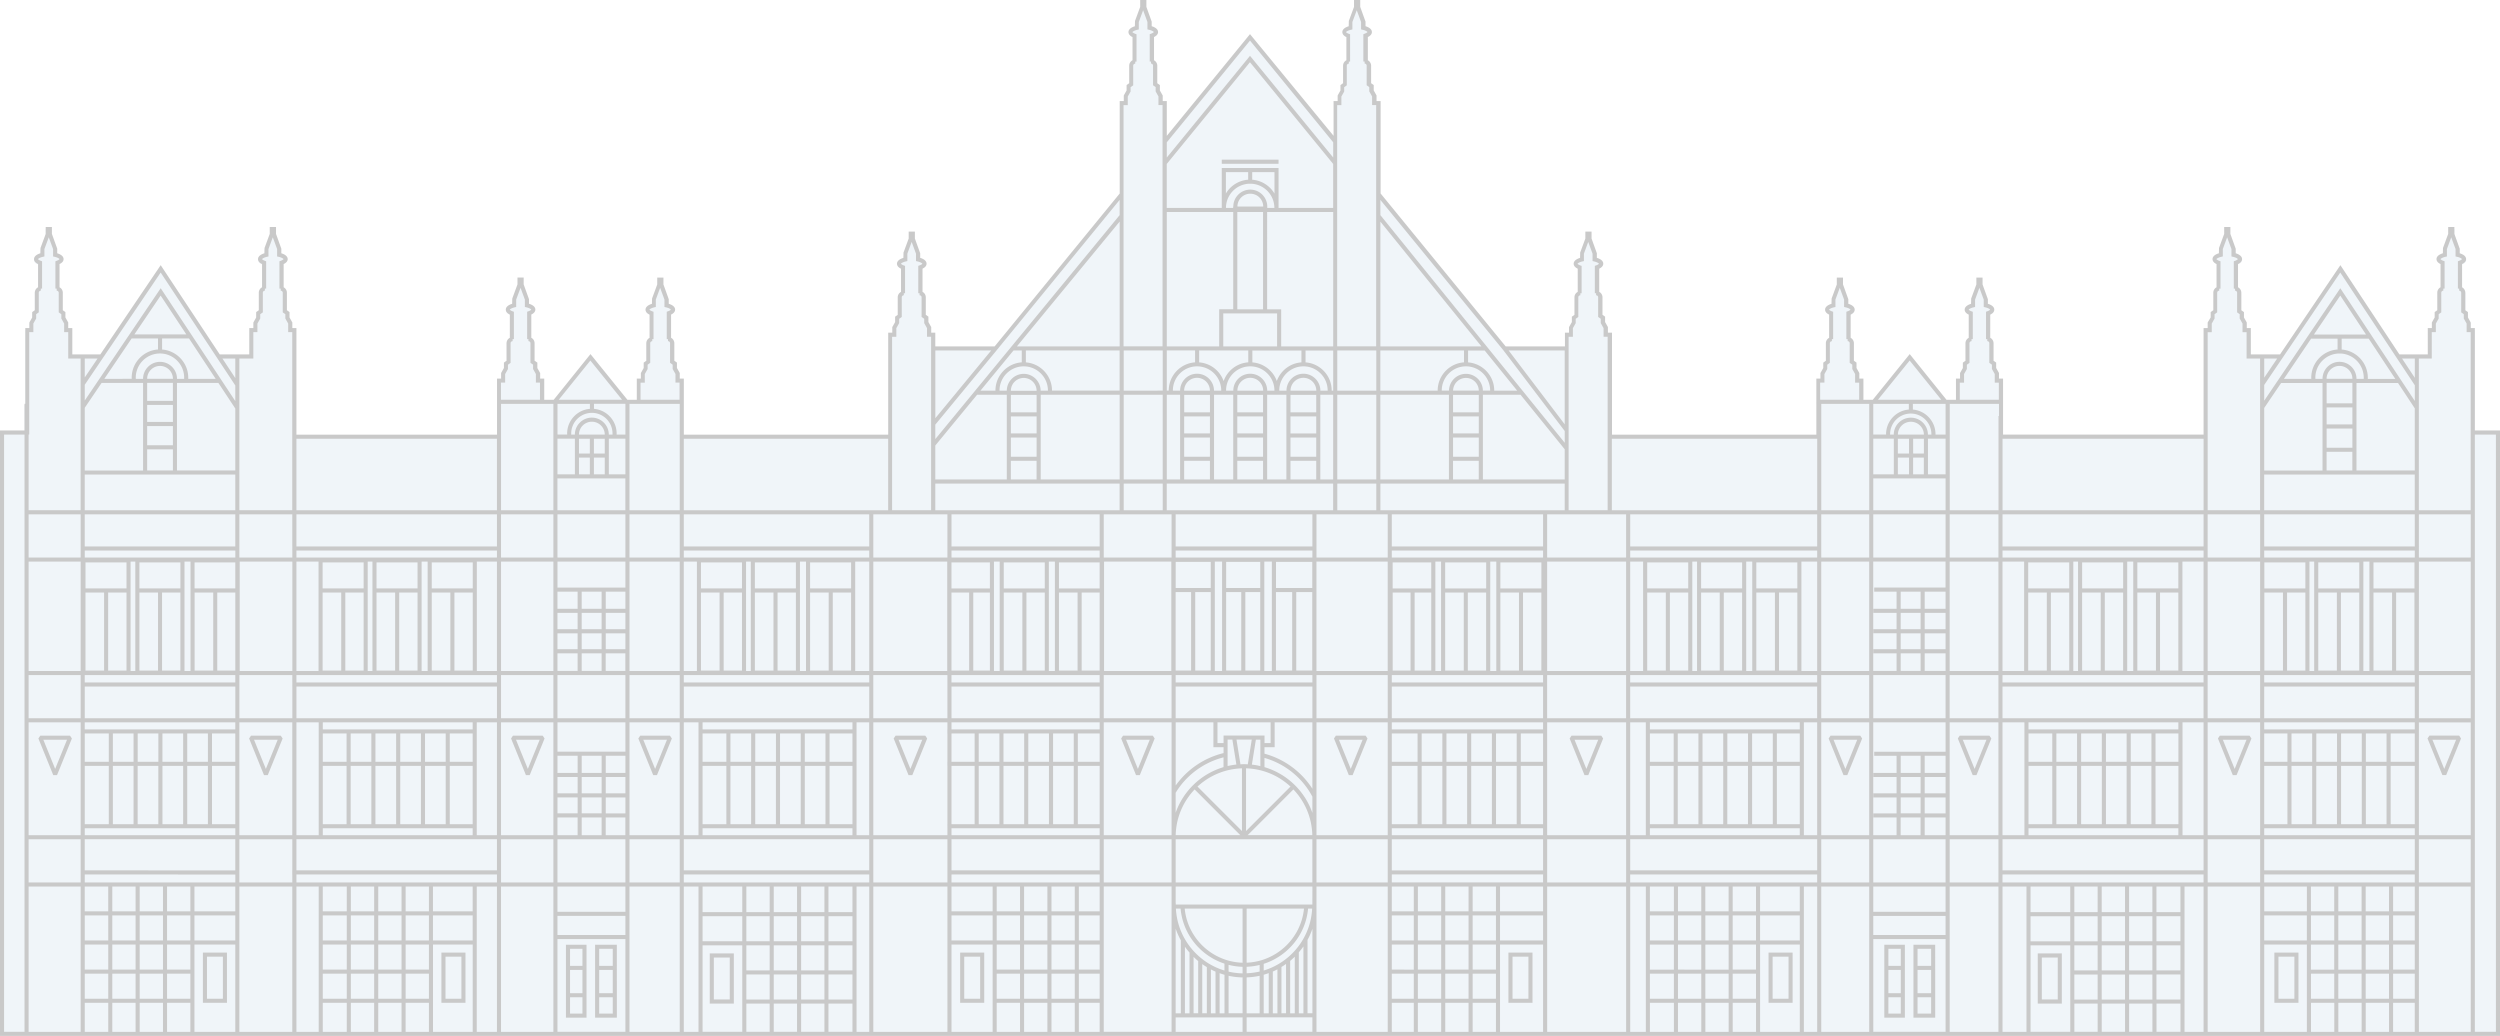 <svg xmlns="http://www.w3.org/2000/svg" width="1156" height="479" fill="none"><path fill-rule="evenodd" clip-rule="evenodd" d="M1144.41 200.013v-47.344h-1.89v-2.929l-1.3-2.319v-2.366l-1.22-.849v-8.345c0-.627-.24-1.23-.69-1.675a2.396 2.396 0 00-.83-.54v-11.337c.47-.207.89-.437 1.2-.715.39-.326.69-.754.69-1.27 0-.302-.14-.58-.31-.81a3.17 3.17 0 00-.71-.651c-.49-.35-1.16-.659-1.93-.889v-2.573l-2.46-6.645v-2.811h-1.95v2.811l-2.46 6.645v2.565c-.76.214-1.43.484-1.93.809-.56.366-1.04.882-1.04 1.541 0 .587.27 1.024.7 1.357.31.254.73.453 1.19.636v11.337c-.31.119-.59.302-.83.54a2.387 2.387 0 00-.69 1.675v8.345l-1.22.849v2.366l-1.3 2.319v2.929h-1.88v12.196h-13.93l-27.05-40.905-27.7 40.905h-14.2v-12.196h-1.88v-2.937l-1.33-2.319v-2.366l-1.2-.849v-8.345a2.396 2.396 0 00-1.51-2.207v-11.345c.47-.207.89-.437 1.2-.715.38-.325.68-.754.68-1.27 0-.302-.14-.58-.3-.81-.19-.23-.42-.453-.71-.651-.5-.35-1.17-.659-1.95-.889v-2.573l-2.57-6.645v-2.803h-1.93v2.811l-2.48 6.645v2.565c-.76.214-1.42.484-1.92.809-.57.366-1.03.882-1.03 1.541 0 .587.27 1.024.69 1.357.32.254.74.453 1.2.636v11.337c-.3.119-.59.302-.82.532a2.387 2.387 0 00-.69 1.675v8.345l-1.21.849v2.366l-1.32 2.319v2.937h-1.89v49.361h-93.677v-26.01h-1.882v-2.93l-1.31-2.342v-2.358l-1.262-.866v-8.336c0-.627-.247-1.231-.691-1.675a2.368 2.368 0 00-.818-.532v-11.338c.476-.199.889-.429 1.207-.707.389-.333.683-.762.683-1.286 0-.31-.135-.587-.318-.818a2.865 2.865 0 00-.714-.643c-.501-.333-1.16-.619-1.938-.81v-2.628l-2.453-6.645v-2.811h-1.937v2.811l-2.47 6.645v2.565c-.762.206-1.421.476-1.921.794-.548.349-1.024.841-1.024 1.469 0 .547.27.984.675 1.318.317.27.738.484 1.207.674v11.33a2.366 2.366 0 00-1.525 2.215v8.416l-1.23.866v2.35L907 173.09v2.93h-1.89v9.797h-4.962l-16.824-20.857-16.864 20.857h-4.962v-9.797h-1.89v-2.93l-1.302-2.342v-2.35l-1.23-.866v-8.344c0-.627-.247-1.231-.691-1.675a2.296 2.296 0 00-.818-.532v-11.338c.476-.199.889-.429 1.207-.707.389-.333.683-.762.683-1.286 0-.302-.135-.58-.31-.818a2.954 2.954 0 00-.707-.643c-.5-.333-1.159-.619-1.929-.81v-2.628l-2.477-6.645v-2.811h-1.929v2.811l-2.462 6.645v2.557c-.802.206-1.476.476-1.969.802-.555.357-.992.849-.992 1.461 0 .548.278.984.675 1.318.317.27.738.484 1.215.675v11.337a2.374 2.374 0 00-1.517 2.207v8.424l-1.207.866v2.35l-1.302 2.342v2.93h-1.89v9.797h-.595v.953h.595v15.26h-95.671v-47.193h-1.89v-2.969l-1.302-2.343v-2.374l-1.207-.849v-8.345a2.37 2.37 0 00-1.524-2.215v-11.337c.476-.199.889-.437 1.207-.707.389-.326.683-.754.683-1.278 0-.302-.135-.58-.31-.81a2.834 2.834 0 00-.715-.643c-.492-.334-1.159-.627-1.929-.81v-2.684l-2.453-6.645v-2.747h-1.882v2.803l-2.549 6.589v2.565c-.762.206-1.421.468-1.921.786-.548.349-1.04.841-1.04 1.477 0 .555.278.992.683 1.318.317.262.738.476 1.207.666v11.338a2.366 2.366 0 00-1.525 2.215v8.345l-1.207.849v2.501l-1.302 2.342v2.97h-1.889v6.32h-28.083l-.087-.111-.024.015-58.038-70.932v-42.42h-1.89v-2.93l-1.302-2.319v-2.366l-1.206-.85v-8.368a2.37 2.37 0 00-.691-1.675 2.38 2.38 0 00-.818-.532V17.34c.476-.199.889-.43 1.207-.7.381-.325.683-.753.683-1.27 0-.301-.135-.587-.31-.817a3.224 3.224 0 00-.715-.667c-.508-.357-1.183-.675-1.969-.873v-2.557l-2.453-6.645V1h-1.937v2.81l-2.477 6.646v2.565c-.762.206-1.421.476-1.922.81-.563.373-1.024.889-1.024 1.548 0 .587.27 1.024.691 1.35.318.253.738.444 1.199.619v11.33a2.37 2.37 0 00-1.525 2.215v8.36l-1.206.85v2.365l-1.303 2.319v2.93h-1.889v11.806h-.016v5.097L578 17.054l-38.975 47.59V47.716h-1.89v-2.93l-1.302-2.318v-2.366l-1.207-.85v-8.368a2.366 2.366 0 00-1.524-2.215V17.34c.476-.198.889-.428 1.207-.698.381-.326.682-.754.682-1.27 0-.302-.135-.58-.309-.81a3.351 3.351 0 00-.707-.66c-.492-.349-1.159-.666-1.937-.888v-2.565l-2.469-6.637V1h-1.938v2.81l-2.453 6.646v2.565c-.762.206-1.429.476-1.929.81-.564.373-1.032.889-1.032 1.548 0 .587.27 1.024.69 1.35.318.253.739.444 1.199.619v11.337a2.51 2.51 0 00-.817.532 2.366 2.366 0 00-.691 1.675v8.36l-1.207.85v2.366l-1.302 2.319v2.93h-1.89v33.226h-.055v9.266l-58.046 70.924h-28.194v-6.288h-1.889v-2.97l-1.318-2.342v-2.366l-1.207-.849v-8.345a2.366 2.366 0 00-1.525-2.215V124.42c.485-.198.898-.436 1.215-.706.389-.334.675-.762.675-1.278 0-.31-.135-.588-.31-.818a2.94 2.94 0 00-.714-.643c-.5-.334-1.159-.62-1.938-.81v-2.684l-2.453-6.645v-2.747h-1.953v2.81l-2.437 6.59v2.565c-.763.206-1.422.468-1.914.786-.548.349-1.032.841-1.032 1.476 0 .556.278.993.683 1.318.317.262.738.477 1.207.667v11.338a2.366 2.366 0 00-1.525 2.215v8.345l-1.207.849v2.501l-1.302 2.342v2.97h-1.889v42.683h-.016v4.509H315.51v-26.01h-1.889v-2.929l-1.303-2.342v-2.35l-1.206-.866v-8.344a2.367 2.367 0 00-1.509-2.208v-11.337c.477-.199.889-.429 1.207-.707.389-.333.683-.762.683-1.286 0-.302-.135-.58-.31-.818a2.865 2.865 0 00-.714-.643c-.501-.333-1.168-.627-1.946-.81v-2.628l-2.453-6.645v-2.811h-1.937v2.811l-2.477 6.645v2.565c-.763.206-1.422.476-1.914.794-.548.349-1.032.841-1.032 1.468 0 .548.278.985.675 1.318.318.27.738.485 1.215.675v11.338c-.302.119-.58.302-.818.532a2.366 2.366 0 00-.691 1.675v8.416l-1.23.866v2.35l-1.303 2.342v2.929h-1.889v9.798h-4.962l-16.864-20.857-16.824 20.857h-4.962v-9.798h-1.89v-2.929l-1.302-2.342v-2.35l-1.23-.866v-8.344a2.371 2.371 0 00-1.525-2.216v-11.337c.476-.199.889-.429 1.207-.707.389-.333.675-.762.675-1.286 0-.302-.135-.58-.31-.818a2.865 2.865 0 00-.714-.643c-.493-.333-1.16-.619-1.93-.81v-2.628l-2.477-6.645v-2.811h-1.937v2.803l-2.644 6.645v2.573c-.762.206-1.429.476-1.929.794-.548.349-1.04.841-1.04 1.469 0 .547.277.984.674 1.317.318.27.739.485 1.215.675v11.338a2.526 2.526 0 00-.818.532 2.37 2.37 0 00-.69 1.675v8.424l-1.207.866v2.35l-1.302 2.342v2.929h-1.89v11.195h-.04v14.815h-93.71v-49.36h-1.89v-2.937l-1.318-2.319v-2.366l-1.207-.849v-8.345a2.37 2.37 0 00-.69-1.675 2.382 2.382 0 00-.818-.532v-11.346c.476-.206.889-.436 1.207-.714.381-.326.683-.754.683-1.27 0-.302-.135-.58-.31-.81a3.108 3.108 0 00-.707-.651c-.5-.35-1.167-.659-1.953-.89v-2.572l-2.453-6.645v-2.811h-1.953v2.811l-2.477 6.645v2.564c-.763.215-1.422.485-1.922.81-.564.366-1.024.882-1.024 1.541 0 .587.27 1.024.691 1.357.317.254.738.453 1.199.635v11.338c-.302.119-.58.302-.818.532a2.366 2.366 0 00-.691 1.675v8.345l-1.207.849v2.366l-1.326 2.319v2.937h-1.889v12.195h-14.395l-27.066-40.904L46.2 164.88H32.528v-12.195h-1.89v-2.929l-1.301-2.319v-2.366l-1.207-.849v-8.345a2.368 2.368 0 00-1.524-2.215v-11.338c.484-.206.897-.444 1.214-.714.381-.334.667-.754.667-1.27 0-.302-.135-.58-.31-.81a3.103 3.103 0 00-.706-.651c-.5-.35-1.167-.659-1.945-.89v-2.572l-2.454-6.645v-2.811H21.12v2.811l-2.453 6.645v2.564c-.762.215-1.421.485-1.922.81-.563.366-1.024.882-1.024 1.541 0 .587.27 1.024.683 1.357.318.254.739.453 1.199.635v11.33a2.368 2.368 0 00-1.548 2.223v8.345l-1.207.849v2.366l-1.302 2.319v2.929h-1.89v34.545h-.301v12.791H0v278.941h1156V200.013h-11.59z" fill="#025EA1" fill-opacity=".06"/><g clip-path="url(#clip0_0_141)" fill="#C9C9C9"><path d="M1144.36 199.058v-47.353h-1.89v-2.586l-1.3-2.323v-2.492l-1.21-.849v-8.1c0-1.095-.62-2.039-1.51-2.511v-10.743c1.53-.718 1.87-1.624 1.87-2.285 0-1.171-1.04-2.115-2.96-2.7v-2.133l-2.46-6.816v-3.191h-2.86v3.191l-2.4 6.495-.06 2.454c-1.9.585-2.94 1.529-2.94 2.7 0 .661.34 1.567 1.87 2.285v10.743a2.805 2.805 0 00-1.51 2.511v8.1l-1.21.849v2.492l-1.3 2.323v2.586h-1.89v12.178h-13.11l-27.29-41.273-27.92 41.273h-13.5v-12.178h-1.88v-2.586l-1.3-2.323v-2.492l-1.21-.849v-8.1c0-1.095-.62-2.039-1.53-2.511v-10.743c1.53-.718 1.87-1.624 1.87-2.285 0-1.171-1.04-2.115-2.95-2.7v-2.133l-2.45-6.816v-3.191h-2.87v3.191l-2.39 6.495-.06 2.454c-1.91.585-2.94 1.529-2.94 2.7 0 .661.34 1.567 1.86 2.285v10.743c-.9.472-1.5 1.416-1.5 2.511v8.1l-1.21.849v2.492l-1.4 2.323v2.586h-1.89v49.26h-92.719v-25.904h-1.887v-2.587l-1.301-2.322v-2.493l-1.208-.849v-8.1a2.83 2.83 0 00-1.529-2.511v-10.743c1.529-.718 1.868-1.624 1.868-2.285 0-1.17-1.037-2.114-2.962-2.7v-2.114l-2.453-6.816v-3.191h-2.868v3.191l-2.396 6.495-.057 2.454c-1.906.586-2.944 1.53-2.944 2.7 0 .661.34 1.567 1.868 2.285v10.743a2.814 2.814 0 00-1.509 2.511v8.1l-1.208.849v2.493l-1.302 2.322v2.587h-1.887v9.799h-4.358l-17.02-21.147-17.096 21.147h-4.321v-9.799h-1.887v-2.587l-1.302-2.322v-2.512l-1.207-.849v-8.1a2.849 2.849 0 00-1.51-2.511v-10.743c1.528-.718 1.868-1.624 1.868-2.285 0-1.17-1.038-2.114-2.943-2.7v-2.114l-2.453-6.816v-3.191h-2.869v3.191l-2.396 6.495-.057 2.454c-1.905.586-2.962 1.53-2.962 2.7 0 .661.34 1.567 1.868 2.285v10.743a2.813 2.813 0 00-1.51 2.511v8.1l-1.207.849v2.493l-1.302 2.322v2.587h-1.887v25.923h-94.497v-47.164h-1.887v-2.606l-1.302-2.322v-2.492l-1.207-.85v-8.1a2.849 2.849 0 00-1.51-2.511v-10.743c1.529-.717 1.868-1.623 1.868-2.284 0-1.171-1.038-2.115-2.962-2.7v-2.115l-2.453-6.816v-3.191h-2.868v3.191l-2.397 6.495-.056 2.455c-1.906.585-2.944 1.529-2.944 2.7 0 .66.34 1.567 1.868 2.284v10.743a2.812 2.812 0 00-1.509 2.511v8.1l-1.208.85v2.492l-1.302 2.322v2.587h-1.887v6.344h-27.398L638.4 89.475V46.73h-1.887v-2.587l-1.302-2.322v-2.493l-1.207-.85v-8.1a2.848 2.848 0 00-1.51-2.51V17.106c1.529-.718 1.868-1.624 1.868-2.285 0-1.17-1.038-2.114-2.943-2.7v-2.114l-2.453-6.816V0h-2.869v3.19l-2.396 6.496-.057 2.454c-1.905.585-2.943 1.53-2.943 2.7 0 .66.34 1.567 1.868 2.285v10.743a2.829 2.829 0 00-1.528 2.51v8.1l-1.208.85v2.492l-1.302 2.323v2.586h-1.887v16.068L578 15.784l-38.474 47.032V46.748h-1.887v-2.586l-1.302-2.323v-2.492l-1.208-.85v-8.1a2.847 2.847 0 00-1.509-2.51V17.106c1.528-.718 1.868-1.624 1.868-2.285 0-1.17-1.038-2.114-2.944-2.7v-2.114l-2.453-6.816V0h-2.868v3.19l-2.396 6.496-.057 2.454c-1.906.585-2.962 1.53-2.962 2.7 0 .66.339 1.567 1.868 2.285v10.743a2.83 2.83 0 00-1.529 2.51v8.1l-1.207.85v2.492l-1.302 2.323v2.586h-1.887v42.746l-57.834 70.708h-27.436v-6.344h-1.887v-2.606l-1.302-2.322v-2.492l-1.207-.85v-8.1a2.849 2.849 0 00-1.51-2.511v-10.743c1.528-.717 1.868-1.623 1.868-2.284 0-1.171-1.038-2.115-2.944-2.7v-2.115l-2.453-6.816v-3.191h-2.868v3.191l-2.396 6.495-.057 2.455c-1.905.585-2.962 1.529-2.962 2.7 0 .66.34 1.567 1.868 2.284v10.743a2.829 2.829 0 00-1.528 2.511v8.1l-1.208.85v2.492l-1.302 2.322v2.587h-1.887v47.145h-94.497v-25.923h-1.887v-2.587l-1.302-2.322v-2.493l-1.207-.849v-8.1a2.849 2.849 0 00-1.51-2.511v-10.743c1.529-.718 1.868-1.624 1.868-2.285 0-1.17-1.037-2.114-2.943-2.7v-2.114l-2.453-6.816v-3.191h-2.868v3.191l-2.397 6.495-.056 2.454c-1.906.586-2.963 1.53-2.963 2.7 0 .661.34 1.567 1.868 2.285v10.743a2.812 2.812 0 00-1.509 2.511v8.1l-1.208.849v2.493l-1.302 2.322v2.587h-1.887v9.799h-4.321l-17.095-21.147-17.02 21.147h-4.359v-9.799h-1.887v-2.587l-1.302-2.322v-2.512l-1.283-.868v-8.1a2.849 2.849 0 00-1.51-2.511v-10.743c1.529-.717 1.868-1.624 1.868-2.285 0-1.17-1.037-2.114-2.943-2.699v-2.115l-2.453-6.816v-3.191h-2.868v3.191l-2.397 6.495-.056 2.454c-1.906.586-2.944 1.53-2.944 2.7 0 .661.34 1.567 1.868 2.285v10.743a2.83 2.83 0 00-1.528 2.511v8.1l-1.208.849v2.493l-1.302 2.322v2.587h-1.887v25.923h-92.76v-49.279h-1.887v-2.586l-1.302-2.323v-2.492l-1.208-.849v-8.1a2.85 2.85 0 00-1.509-2.511v-10.743c1.528-.718 1.868-1.624 1.868-2.285 0-1.171-1.038-2.115-2.944-2.7v-2.133l-2.453-6.816v-3.191h-2.906v3.191l-2.396 6.495-.057 2.454c-1.906.585-2.962 1.529-2.962 2.7 0 .661.339 1.548 1.868 2.285v10.743a2.813 2.813 0 00-1.51 2.511v8.1l-1.207.849v2.492l-1.302 2.323v2.586h-1.887v12.178H101.61L74.307 122.61 46.38 163.883H33.436v-12.178H31.55v-2.586l-1.302-2.323v-2.492l-1.207-.849v-8.1a2.849 2.849 0 00-1.51-2.511v-10.743c1.528-.718 1.868-1.624 1.868-2.285 0-1.171-1.038-2.115-2.943-2.7v-2.133l-2.453-6.816v-3.191h-2.868v3.191l-2.397 6.495-.056 2.454c-1.906.585-2.944 1.529-2.944 2.7 0 .661.34 1.548 1.868 2.285v10.743a2.813 2.813 0 00-1.51 2.511v8.1l-1.207.849v2.492l-1.302 2.323v2.586H11.7v35.024h-.359v12.329H0V479h1156V199.058h-11.64zm-19.91-33.287v-12.178h1.89v-3.983l1.3-2.323v-2.001l1.21-.85v-9.081c0-.51.41-.944.94-.944v-.944h.59v-12.65l-.63-.227c-.96-.359-1.22-.717-1.26-.755.04-.113.53-.661 2.23-1.076l.73-.17v-3.418l2-5.437 2 5.437v3.418l.74.17c1.7.396 2.19.963 2.22 1.038-.01.076-.3.434-1.26.793l-.62.227v12.65h.58v.944c.51 0 .95.415.95.944v9.081l1.2.85v2.001l1.31 2.323v3.983h1.88v82.339h-23.98v-70.161h5.98zM584.34 448.772v-3.096c11.076-3.55 19.435-13.462 20.511-25.527h1.887c-.68 13.538-9.907 24.847-22.398 28.623zm-9.774-1.718v3.04c-2.227-.057-4.397-.321-6.472-.812v-3.134c2.075.528 4.245.831 6.472.906zm1.887-.019a28.593 28.593 0 006-.849v3.058a31.414 31.414 0 01-6 .793v-3.002zm0-1.888V420.13h26.511c-1.321 13.764-12.737 24.488-26.511 25.017zm-1.887.019c-13.926-.415-25.417-11.177-26.757-25.017h26.757v25.017zm-28.662-25.036c1.075 12.008 9.302 21.864 20.284 25.451v3.191c-12.51-3.757-21.756-15.085-22.454-28.642h2.17zm-2.284 9.252a32.873 32.873 0 002.397 5.4v33.777h-2.397v-39.177zm4.284 8.383c.66.944 1.377 1.831 2.132 2.7v28.094h-2.132v-30.794zm4 4.701c.679.661 1.377 1.322 2.132 1.926v24.148h-2.132v-26.074zm4.019 3.342c.679.491 1.396.944 2.113 1.378v21.354h-2.113v-22.732zm4 2.454c.698.359 1.397.718 2.133 1.02v19.277h-2.133v-20.297zm4.019 1.737c.736.265 1.491.51 2.265.737v17.823h-2.265v-18.56zm4.152 1.209c2.094.453 4.264.717 6.472.755v16.577h-6.472v-17.332zm8.359.736a34.743 34.743 0 006-.736v17.351h-6v-16.615zm7.887-1.227a33.592 33.592 0 002.321-.755v18.597h-2.321v-17.842zm4.208-1.473a44.775 44.775 0 002.132-1.019v20.334h-2.132v-19.315zm4-2.114a31.632 31.632 0 002.113-1.398v22.808h-2.113v-21.41zm4.019-2.814c.736-.604 1.434-1.265 2.132-1.925v26.168h-2.132v-24.243zm4.001-3.965a33.147 33.147 0 002.132-2.718v30.926h-2.132v-28.208zm4.019-5.739c.905-1.624 1.641-3.361 2.264-5.136v39.064h-2.264v-33.928zm2.245-17.049v.679h-63.174v-.679h-.038v-7.628h63.231l-.019 7.628zm-63.212-9.516v-19.976h63.212v19.976H543.62zM108.8 217.542H81.835v-40.461h19.153L108.8 188.9v28.642zm-46.003-42.349l-.02-.548c0-6.174 5.02-11.196 11.19-11.196s11.19 5.022 11.19 11.196v.548h-3.303v-.038c-.019-4.324-3.528-7.835-7.85-7.835-4.32 0-7.83 3.511-7.849 7.835v.038h-3.358zm17.152 30.7H68.042V197H79.95v8.893zm0-28.85v8.308H68.042v-8.308H79.95zm-11.907-1.888c.02-3.285 2.68-5.947 5.963-5.947s5.944 2.662 5.963 5.947H68.041zm11.907 19.957H68.042v-7.873H79.95v7.873zm-11.907 12.669H79.95v9.761H68.042v-9.761zm19.001-32.588v-.548c0-6.872-5.34-12.518-12.095-13.027v-5.117h12.454l12.34 18.692H87.043zm-24.888-20.58l12.133-17.937 11.85 17.937H62.155zm-1.283 1.888h12.19v5.098c-6.793.472-12.171 6.136-12.171 13.065l.019.51H48.248l12.624-18.673zm-13.907 20.58h19.19v40.48H39.191V188.56l7.774-11.479zm-7.774 42.349H108.8v16.502H39.172V219.43h.02zm69.609 18.39v14.859H39.172V237.82H108.8zm148.972-34.986h8.057v16.483h-8.057v-16.483zm6.358-2.379c0-5.268 4.284-9.554 9.548-9.554 5.265 0 9.548 4.286 9.548 9.554v.491h-1.717c-.019-4.324-3.529-7.836-7.85-7.836s-7.83 3.512-7.849 7.836h-1.698l.018-.491zm15.511 9.251h-5.019v-6.834h5.019v6.834zm-11.925-6.834h5.019v6.834h-5.019v-6.834zm0-1.926c.018-3.285 2.679-5.947 5.962-5.947s5.944 2.662 5.963 5.947h-11.925zm0 10.649h5.019v7.722h-5.019v-7.722zm6.906 0h5.019v7.722h-5.019v-7.722zm6.906-8.723v-.038h7.661v16.483h-7.661v-16.445zm7.661-1.926h-4.057v-.491c0-5.985-4.604-10.894-10.473-11.404v-2.322h14.53v14.217zm-16.416-11.895c-5.888.472-10.529 5.4-10.529 11.423l.018.453h-4.472v-14.198h14.983v2.322zm-15.001 32.154h31.398v14.727h-31.417v-14.727h.019zm31.417 16.615v19.975h-31.417V237.82h31.417zm148.896 0v19.975h-34.266V237.82h34.266zm79.628-77.656h-47.494l47.513-57.718v57.718h-.019zm120.574-57.68l46.72 57.68h-46.72v-57.68zm85.232 93.704l-25.926-34.136h25.926v34.136zm28.398 41.632v19.975h-36.512V237.82h36.512zm114.932-51.072h15.793v2.624c-5.887.472-10.528 5.4-10.528 11.423v.132h-5.907v-14.198h.642v.019zm-.642 16.086h9.492v16.483h-9.492v-16.483zm7.775-2.058c0-5.268 4.283-9.554 9.547-9.554 5.265 0 9.548 4.286 9.548 9.554v.17h-1.604c-.019-4.324-3.547-7.817-7.906-7.817-4.34 0-7.887 3.512-7.887 7.817h-1.698v-.17zm15.623 8.93h-4.962v-6.834h4.962v6.834zm-12.038-6.834h5.17v6.834h-5.17v-6.834zm.019-1.926c.018-3.266 2.698-5.929 6-5.929s6 2.663 6.019 5.929h-12.019zm-.019 10.649h5.17v7.722h-5.17v-7.722zm7.057 0h4.962v7.722h-4.962v-7.722zm6.868-8.723v-.038h8.152v16.483h-8.152v-16.445zm8.152-1.926h-4.661v-.17c0-5.985-4.604-10.894-10.472-11.404v-2.643h15.133v14.217zm-33.437 20.259h33.437v14.727h-33.437v-14.727zm33.437 16.615v19.975h-33.437V237.82h33.437zm169.026-81.243h12.23v5.022c-6.79.472-12.17 6.136-12.17 13.065l.02.51h-12.66l12.58-18.597zm47.93 60.965h-26.96v-40.461h19.21l7.75 11.744v28.717zm-45.96-42.349l-.02-.548c0-6.174 5.02-11.196 11.19-11.196s11.19 5.022 11.19 11.196v.548h-3.36v-.038c0-4.324-3.51-7.854-7.85-7.854-4.32 0-7.85 3.53-7.85 7.854v.038h-3.3zm17.11 31.832h-11.91v-8.892h11.91v8.892zm-11.93-31.87c0-3.285 2.68-5.966 5.97-5.966 3.28 0 5.96 2.681 5.96 5.966h-11.93zm11.93 1.888v9.44h-11.91v-9.44h11.91zm0 19.202h-11.91v-7.874h11.91v7.874zm-11.93 12.668h11.91v8.629h-11.91v-8.629zm19.06-33.72v-.548c0-6.872-5.34-12.518-12.09-13.027v-5.023h12.51l12.3 18.617h-12.72v-.019zm-24.92-20.505l12.19-18.012 11.9 18.012h-24.09zm-15.16 22.393h19.14v40.48h-26.97v-28.925l7.83-11.555zm-7.83 42.349h69.61v16.502h-69.62V219.43h.01zm69.63 18.39v14.859h-69.63V237.82h69.63zm25.87 170.227h-23.98v-19.976h23.98v19.976zm-25.87 53.772h-10.02v-11.593h10.02v11.593zm-24.59-25.055v11.593h-10.77v-11.593h10.77zm-10.77-1.888v-11.593h10.77v11.593h-10.77zm12.66 1.888h10.78v11.593h-10.78v-11.593zm0-1.888v-11.593h10.78v11.593h-10.78zm0-13.481v-11.46h10.78v11.46h-10.78zm-1.89 0h-10.77v-11.46h10.77v11.46zm-12.66 0h-10.77v-11.46h10.77v11.46zm-12.64 0h-19.72v-11.46h19.72v11.46zm-19.74 1.888h19.72v11.593h-19.72v-11.593zm21.63 0h10.77v11.593h-10.77v-11.593zm10.75 13.481v11.593h-10.77v-11.593h10.77zm-10.75 13.462h10.77v11.593h-10.77v-11.593zm12.64 0h10.77v11.593h-10.77v-11.593zm12.66 0h10.78v11.593h-10.78v-11.593zm22.7-1.888h-10.02v-11.593h10.02v11.593zm0-13.462h-10.02v-11.593h10.02v11.593zm0-13.481h-10.02v-11.46h10.02v11.46zm-69.63-13.348v-3.701h69.63v3.701h-69.63zm-38.73 54.13h-11.099v-11.592h11.099v11.592zm-50.951-52.242v11.838h-18.36v-11.838h18.36zm25.322 27.188v11.593h-10.774v-11.593h10.774zm-10.774-1.888v-11.593h10.774v11.593h-10.774zm12.661 1.888h10.775v11.593h-10.775v-11.593zm0-1.888v-11.593h10.775v11.593h-10.775zm0-13.462v-11.838h10.775v11.838h-10.775zm-1.887 0h-10.774v-11.838h10.774v11.838zm-12.661 0h-10.774v-11.838h10.774v11.838zm-31.021 1.888h18.36v11.593h-18.36v-11.593zm20.247 0h10.774v11.593h-10.774v-11.593zm10.774 13.462v11.593h-10.774v-11.593h10.774zm-10.774 13.481h10.774v11.592h-10.774v-11.592zm12.661 0h10.774v11.592h-10.774v-11.592zm12.661 0h10.775v11.592h-10.775v-11.592zm23.742-1.888h-11.099v-11.593h11.099v11.593zm0-13.481h-11.099v-11.593h11.099v11.593zm0-13.462h-11.099v-11.838h11.099v11.838zm-82.274-13.726v-3.701h92.964v3.701h-92.964zm-26.322 24.299h-33.437v-8.836h33.437v8.836zm0-10.724h-33.437v-11.706h33.437v11.706zm-33.437-13.575v-19.976h33.437v19.976h-33.437zm-33.983 26.829h-18.36v-11.593h18.36v11.593zm-20.246 26.943h-10.775v-11.593h10.775v11.593zm-37.965-51.884v11.46h-11.095v-11.46h11.095zm37.965 0v11.46h-10.775v-11.46h10.775zm-12.662 11.46h-10.774v-11.46h10.774v11.46zm-36.398 1.888h11.095v11.593h-11.095v-11.593zm12.982 0h10.774v11.593H775.9v-11.593zm-12.982 13.481h11.095v11.593h-11.095v-11.593zm12.982 0h10.774v11.593H775.9v-11.593zm12.661 0h10.774v11.593h-10.774v-11.593zm0-1.888v-11.593h10.774v11.593h-10.774zm-1.887-13.481H775.9v-11.46h10.774v11.46zm-23.756 28.831h11.095v11.593h-11.095v-11.593zm12.982 0h10.774v11.593H775.9v-11.593zm12.661 0h10.774v11.593h-10.774v-11.593zm23.417-1.888h-10.775v-11.593h10.775v11.593zm-10.775-13.462v-11.593h10.775v11.593h-10.775zm31.021-13.481h-18.36v-11.46h18.36v11.46zm-78.42-13.348v-3.701h86.458v3.701h-86.458zM643.57 388.071h69.948v14.387H643.57v-14.387zm-135.084 14.368h-68.514v-14.387h68.514v14.387zm-114.309 59.738h-11.095v-11.592h11.095v11.592zm-50.947-52.242v11.838h-18.36v-11.838h18.36zm25.322 27.188v11.593h-10.774v-11.593h10.774zm-10.774-1.888v-11.593h10.774v11.593h-10.774zm12.661 1.888h10.775v11.593h-10.775v-11.593zm0-1.888v-11.593h10.775v11.593h-10.775zm0-13.462v-11.838h10.775v11.838h-10.775zm-1.887 0h-10.774v-11.838h10.774v11.838zm-12.661 0h-10.774v-11.838h10.774v11.838zm-31.021 1.888h18.36v11.593h-18.36v-11.593zm20.247 0h10.774v11.593h-10.774v-11.593zm10.774 13.462v11.593h-10.774v-11.593h10.774zm-10.774 13.481h10.774v11.592h-10.774v-11.592zm12.661 0h10.774v11.592h-10.774v-11.592zm12.661 0h10.775v11.592h-10.775v-11.592zm23.738-1.888h-11.095v-11.593h11.095v11.593zm0-13.481h-11.095v-11.593h11.095v11.593zm0-13.462h-11.095v-11.838h11.095v11.838zm-77.987-13.726v-3.701h85.742v3.701H316.19zm-27.001 24.299h-31.417v-8.836h31.417v8.836zm0-10.724h-31.417v-11.706h31.417v11.706zm-31.417-13.575v-19.976h31.417v19.976h-31.417zm-39.211 26.829h-18.359v-11.593h18.359v11.593zm-20.227 26.943h-10.775v-11.593h10.775v11.593zm-37.984-51.884v11.46h-11.095v-11.46h11.095zm37.984 0v11.46h-10.775v-11.46h10.775zm-12.661 11.46h-10.775v-11.46h10.775v11.46zm-36.418 1.888h11.095v11.593h-11.095v-11.593zm12.982 0h10.774v11.593h-10.774v-11.593zm-12.982 13.481h11.095v11.593h-11.095v-11.593zm12.982 0h10.774v11.593h-10.774v-11.593zm12.661 0h10.775v11.593h-10.775v-11.593zm0-1.888v-11.593h10.775v11.593h-10.775zm-1.887-13.481h-10.774v-11.46h10.774v11.46zm-23.756 28.831h11.095v11.593h-11.095v-11.593zm12.982 0h10.774v11.593h-10.774v-11.593zm12.661 0h10.775v11.593h-10.775v-11.593zm23.436-1.888h-10.775v-11.593h10.775v11.593zm-10.775-13.462v-11.593h10.775v11.593h-10.775zm31.002-13.481h-18.359v-11.46h18.359v11.46zm-81.495-13.348v-3.701h92.723v3.701h-92.723zM108.8 434.876H89.912v-11.593H108.8v11.593zm-20.775 26.943H77.25v-11.593h10.775v11.593zm0-51.884v11.46H77.25v-11.46h10.775zm-12.662 11.46H64.59v-11.46h10.774v11.46zm-36.172 1.888H50.06v11.593H39.19v-11.593zm12.737 0h10.774v11.593H51.928v-11.593zM39.19 436.764h10.87v11.593H39.19v-11.593zm12.737 0h10.774v11.593H51.928v-11.593zm12.661 0h10.774v11.593H64.59v-11.593zm0-1.888v-11.593h10.774v11.593H64.59zm-1.887-13.481H51.928v-11.46h10.774v11.46zm-12.661 0H39.172v-11.46h10.869v11.46zm-10.85 28.831h10.87v11.593H39.19v-11.593zm12.737 0h10.774v11.593H51.928v-11.593zm12.661 0h10.774v11.593H64.59v-11.593zm23.436-1.888H77.25v-11.593h10.775v11.593zM77.25 434.876v-11.593h10.775v11.593H77.25zm31.55-13.481H89.912v-11.46H108.8v11.46zm-69.609-13.348v-3.701l69.627.038v3.682H39.191v-.019zM13.227 259.683h24.077v50.581H13.227v-50.581zm25.964-5.116h69.627v3.228H39.191v-3.228zm190.598 3.228h-92.723v-3.228h92.723v3.228zm86.401-3.228h85.742v3.228H316.19v-3.228zm192.296-16.747v14.859h-68.514V237.82h68.514zm-46.305-57.19v-.037c0-6.174 5.019-11.197 11.189-11.197 6.171 0 11.19 5.023 11.19 11.197v.037h-3.359c-.056-4.286-3.547-7.76-7.831-7.76-4.283 0-7.774 3.474-7.83 7.76h-3.359zm17.152 30.568h-11.906v-8.893h11.906v8.893zm0-10.781h-11.906v-7.873h11.906v7.873zm0-19.711h-11.906c0-3.285 2.679-5.947 5.962-5.947 3.265 0 5.925 2.662 5.944 5.947zm0 1.888v8.062h-11.906v-8.062h11.906zm-11.925 30.492h11.906v8.629h-11.906v-8.629zm13.812-30.492v-.076h36.512v39.197H481.22v-39.121zm38.38-.076h18.039v39.197H519.6v-39.197zm44.154-20.466h13.453v5.494c-5.283.359-9.698 3.871-11.397 8.666-1.698-4.776-6.075-8.269-11.321-8.647v-5.494h9.265v-.019zm25.567-72.54c-2.132-3.587-5.906-6.079-10.302-6.4v-3.53h10.302v9.93zm-12.17-6.419a13.107 13.107 0 00-10.303 6.382v-9.893h10.303v3.511zM566.848 96.14h.038c0-6.174 5.019-11.196 11.189-11.196 6.171 0 11.19 5.022 11.19 11.196h.056-3.339v-.604c0-4.324-3.51-7.855-7.85-7.855-4.321 0-7.831 3.512-7.849 7.817h-.076v.642h-3.359zm5.34-.642a5.958 5.958 0 015.963-5.929 5.97 5.97 0 015.963 5.929h-11.926zm-.056 2.53h11.906v44.992h-11.906V98.028zm13.793 46.88h4.604v15.256h-24.888v-15.256h20.284zm80.741 35.685c0-6.174 5.019-11.197 11.19-11.197 6.17 0 11.189 5.023 11.189 11.197v.037h-3.359c-.056-4.286-3.547-7.76-7.83-7.76-4.303 0-7.775 3.474-7.831 7.76h-3.359v-.037zm17.133 30.605h-11.906v-8.893h11.906v8.893zm0-10.781h-11.906v-7.873h11.906v7.873zm-11.925 12.669h11.906v8.629h-11.906v-8.629zm11.925-22.43h-11.906v-8.062h11.906v8.062zm-11.887-10.026c.056-3.247 2.698-5.871 5.944-5.871 3.245 0 5.887 2.624 5.943 5.871h-11.887zm-1.925 1.888v39.197h-31.719v-39.197h31.719zM636.4 221.715h-18.039v-39.197H636.4v39.197zm117.404 32.852h86.458v3.228h-86.458v-3.228zm172.162 0h92.964v3.228h-92.964v-3.228zm121.004 0h69.63v3.228h-69.63v-3.228zm69.63 147.872h-69.63v-14.387h69.63v14.387zm-69.63-16.256v-3.191h69.63v3.191h-69.63zm-28.04 16.256h-92.964v-14.387h92.964v14.387zm-178.668 0h-86.458v-14.387h86.458v14.387zm-261.394-48.882l1.849-11.536h2.076v12.235a26.738 26.738 0 00-3.925-.699zm-3.642-.207c-.547 0-1.094.056-1.641.075l-1.831-11.422h7.057l-1.83 11.422c-.585-.019-1.151-.075-1.755-.075zm-5.377-11.347l1.849 11.517a36.373 36.373 0 00-4.057.698v-12.234h2.208v.019zm-4.076-1.888v3.492h-2.812v-9.61h24.568v9.61h-2.812v-3.492h-18.944zm0 5.381v2.737c-8.906 2.153-16.813 7.515-22.134 14.972v-29.189h17.435v11.498h4.699v-.018zm-22.153 21.089c4.944-8.156 12.963-14.047 22.134-16.388v4.531c-10.34 3.059-18.586 10.97-22.134 21.09v-9.233zm30.663-11.309v29l-20.549-20.561c5.453-5.041 12.624-8.194 20.549-8.439zm1.887 0c7.925.226 15.114 3.398 20.548 8.439l-20.548 20.561v-29zm8.528-.548v-4.267a36.367 36.367 0 0122.153 17.918v7.514c-3.529-10.158-11.793-18.106-22.153-21.165zm22.153 9.988a38.264 38.264 0 00-22.153-16.218v-3.002h4.699v-11.499h17.454v30.719zm-63.231-32.588v-14.67h63.231v14.67H543.62zm-35.134 48.976h-10.095v-26.961h10.095v26.961zm-70.401 1.888v3.191h-34.266v-52.167h34.266v3.248h-.019v1.888h.019v13.103h-.019v1.888h.019v26.961h-.019l.019 1.888zm-36.153 19.447H316.19v-14.387h85.742v14.387zm-172.143 0h-92.723v-14.387h92.723v14.387zm-120.989.038l-69.628-.038v-14.387H108.8v14.425zm-69.609-16.294v-3.191h69.627v3.191H39.191zm133.028-126.5v50.581h-2.189v-50.581h2.189zm27.417 14.293h8.604v36.118h-8.604v-36.118zm10.491 0h8.472v36.118h-8.472v-36.118zm8.472-1.888h-18.963v-12.027h18.963v12.027zm-20.85 38.176h-2.793v-50.581h2.793v50.581zm-4.68-38.176h-18.963v-12.027h18.963v12.027zm-18.963 1.888h8.604v36.118h-8.604v-36.118zm10.491 0h8.472v36.118h-8.472v-36.118zm-16.454-1.888H149.18v-12.027h18.963v12.027zm-18.963 1.888h8.604v36.118h-8.604v-36.118zm10.491 0h8.472v36.118h-8.472v-36.118zm70.118 38.176v3.418h-92.723v-3.418h92.723zm27.983-38.573h9.321v7.93h-9.321v-7.93zm31.417 26.622h-9.095v-7.363h9.095v7.363zm0-9.251h-9.095v-7.553h9.095v7.553zm-11.001 0h-9.208v-7.553h9.208v7.553zm0 1.888v7.363h-9.208v-7.363h9.208zm0 9.251v8.157h-9.208v-8.157h9.208zm1.887 0h9.095v8.157h-9.095v-8.157zm9.114-20.58h-9.095v-7.93h9.095v7.93zm-11.001 0h-9.208v-7.93h9.208v7.93zm-20.416 1.888h9.321v7.553h-9.321v-7.553zm0 9.441h9.321v7.363h-9.321v-7.363zm0 9.251h9.321v8.157h-9.321v-8.157zm31.417 10.063v19.976h-31.417v-19.976h31.417zm57.985-52.469v50.581h-2.189v-50.581h2.189zm27.416 14.293h8.605v36.118h-8.605v-36.118zm10.492 0h8.472v36.118h-8.472v-36.118zm8.472-1.888H374.59v-12.027h18.964v12.027zm-20.85 38.176h-2.793v-50.581h2.793v50.581zm-4.68-38.176h-18.963v-12.027h18.963v12.027zm-18.963 1.888h8.604v36.118h-8.604v-36.118zm10.491 0h8.472v36.118h-8.472v-36.118zm-16.454-1.888h-18.964v-12.027h18.964v12.027zm-18.964 1.888h8.605v36.118h-8.605v-36.118zm10.492 0h8.472v36.118h-8.472v-36.118zm67.306 38.176v3.418H316.19v-3.418h85.742zm60.325-52.469v50.581h-2.642v-50.581h2.642zm115.856-90.287c6.17 0 11.19 5.023 11.19 11.197v.037h-3.34c-.019-4.304-3.529-7.816-7.85-7.816s-7.812 3.512-7.83 7.816h-3.34v-.037c-.019-6.174 5-11.197 11.17-11.197zm18.624 11.234a5.97 5.97 0 015.963-5.928c3.264 0 5.943 2.662 5.962 5.928h-11.925zm11.888 10.026h-11.907v-8.062h11.907v8.062zm-11.907 1.888h11.907v7.873h-11.907v-7.873zm0 9.761h11.907v8.893h-11.907v-8.893zm0 10.781h11.907v8.629h-11.907v-8.629zm-1.887 8.629h-8.887v-39.197h8.887v39.197zm-22.662-41.085a5.97 5.97 0 015.963-5.928c3.264 0 5.944 2.662 5.963 5.928h-11.926zm11.869 30.568h-11.906v-8.893h11.906v8.893zm0-20.542h-11.906v-8.062h11.906v8.062zm0 9.761h-11.906v-7.873h11.906v7.873zm-11.906 12.669h11.906v8.629h-11.906v-8.629zm-1.887-30.568v39.197h-8.869v-39.197h8.869zm-10.756 8.138h-11.906v-8.062h11.906v8.062zm-11.925 1.888h11.906v7.873h-11.906v-7.873zm0 9.761h11.906v8.893h-11.906v-8.893zm-.019-21.675a5.97 5.97 0 015.963-5.928c3.264 0 5.944 2.662 5.962 5.928h-11.925zm.019 32.456h11.906v8.629h-11.906v-8.629zm13.812 10.517h55.079v12.329h-76.948v-12.329h21.869zm223.336 36.08v50.581h-2.189v-50.581h2.189zm27.416 14.293h8.605v36.118h-8.605v-36.118zm10.492 0h8.472v36.118h-8.472v-36.118zm8.472-1.888h-18.964v-12.027h18.964v12.027zm-20.85 38.176h-2.793v-50.581h2.793v50.581zm-4.68-38.176h-18.963v-12.027h18.963v12.027zm-18.963 1.888h8.604v36.118h-8.604v-36.118zm10.491 0h8.472v36.118h-8.472v-36.118zm-16.454-1.888h-18.964v-12.027h18.964v12.027zm-18.964 1.888h8.605v36.118h-8.605v-36.118zm10.492 0h8.472v36.118h-8.472v-36.118zm68.098 38.176v3.418h-86.458v-3.418h86.458zm47.834-38.573v7.93h-9.208v-7.93h9.208zm11.548 17.371h-9.661v-7.553h9.661v7.553zm0 1.888v7.363h-9.661v-7.363h9.661zm0 9.251v8.157h-9.661v-8.157h9.661zm0-20.58h-9.661v-7.93h9.661v7.93zm-11.548 1.888v7.553h-9.208v-7.553h9.208zm0 9.441v7.363h-9.208v-7.363h9.208zm0 9.251v8.157h-9.208v-8.157h9.208zm11.548 10.063v19.976h-33.437v-19.976h33.437zm61.249-52.469v50.581h-2.189v-50.581h2.189zm27.417 14.293h8.604v36.118h-8.604v-36.118zm10.491 0h8.469v36.118h-8.469v-36.118zm8.469-1.888h-18.96v-12.027h18.96v12.027zm-20.847 38.176h-2.793v-50.581h2.793v50.581zm-4.68-38.176H962.78v-12.027h18.963v12.027zm-18.963 1.888h8.604v36.118h-8.604v-36.118zm10.491 0h8.472v36.118h-8.472v-36.118zm-16.454-1.888h-18.963v-12.027h18.963v12.027zm-18.963 1.888h8.604v36.118h-8.604v-36.118zm10.491 0h8.472v36.118h-8.472v-36.118zm70.585 38.176v3.418h-92.964v-3.418h92.964zm89.05-2.058v-36.118h8.47v36.118h-8.47zm-10.47-36.118h8.6v36.118h-8.6v-36.118zm18.96-1.888h-18.96v-12.027h18.96v12.027zm-20.85 38.176h-2.79v-50.581h2.79v50.581zm-4.68-38.176h-18.96v-12.027h18.96v12.027zm-18.96 1.888h8.6v36.118h-8.6v-36.118zm10.47 0h8.47v36.118h-8.47v-36.118zm-12.36 36.288h-2.19v-50.581h2.19v50.581zm-4.08-36.288v36.118h-8.47v-36.118h8.47zm0-13.915v12.027h-18.96v-12.027h18.96zm-18.96 13.915h8.6v36.118h-8.6v-36.118zm-1.96 58.152h-24.27v-19.976h24.27v19.976zm-107.104 54.055v-3.191h69.304v3.191h-69.304zm69.324-5.079h-10.585v-26.961h10.585v26.961zm-69.324-26.961h11v26.961h-11v-26.961zm12.887 0h9.567v26.961h-9.567v-26.961zm11.454 0h9.567v26.961h-9.567v-26.961zm11.472 0h9.567v26.961h-9.567v-26.961zm11.454 0h9.567v26.961h-9.567v-26.961zm22.057-1.888h-10.585v-13.103h10.585v13.103zm-12.472 0h-9.566v-13.103h9.566v13.103zm-11.472 0h-9.567v-13.103h9.567v13.103zm-11.454 0h-9.585v-13.103h9.567v13.103h.018zm-11.472 0h-9.567v-13.103h9.567v13.103zm-11.454 0h-11v-13.103h11v13.103zm58.324-14.991h-69.324v-3.248h69.304v3.248h.02zm-81.344-5.136v-14.67h92.964v14.67h-92.964zm-1.887 0h-22.548v-19.976h22.548v19.976zm-59.758 0h-22.172v-19.976h22.172v19.976zm-101.403 54.055v-3.191h69.306v3.191h-69.306zm69.306-5.079h-10.586v-26.961h10.586v26.961zm-69.306-26.961h11v26.961h-11v-26.961zm12.887 0h9.567v26.961h-9.567v-26.961zm11.454 0h9.567v26.961h-9.567v-26.961zm11.454 0h9.566v26.961h-9.566v-26.961zm11.472 0h9.567v26.961h-9.567v-26.961zm22.039-1.888h-10.586v-13.103h10.586v13.103zm-12.472 0h-9.567v-13.103h9.567v13.103zm-11.454 0h-9.567v-13.103h9.567v13.103zm-11.472 0h-9.567v-13.103h9.567v13.103zm-11.454 0h-9.567v-13.103h9.567v13.103zm-11.454 0h-11v-13.103h11v13.103zm58.306-14.991h-69.306v-3.248h69.306v3.248zm-78.42-5.136v-14.67h86.458v14.67h-86.458zm-1.887 0h-36.512v-19.976h36.512v19.976zm-38.399-16.558H643.57v-3.418h69.948v3.418zm-51.701-41.594v36.118h-7.68v-36.118h7.68zm0-1.888h-17.85v-12.027h17.85v12.027zm-17.832 1.888h8.265v36.118h-8.265v-36.118zm43.23-1.888h-18.964v-12.027h18.964v12.027zm-18.964 1.888h8.604v36.118h-8.604v-36.118zm10.473 0h8.472v36.118h-8.472v-36.118zm25.53 36.118v-36.118h8.472v36.118h-8.472zm-10.473-36.118h8.604v36.118h-8.604v-36.118zm18.964-1.888h-18.964v-12.027h18.964v12.027zm-20.851 38.176h-2.792v-50.581h2.792v50.581zm-25.53 0h-2.641v-50.581h2.641v50.581zm-24.681 0h-32.945v-50.581h32.945v50.581zm-34.832 5.306H543.62v-3.418h63.231v3.418zm-41.757-55.887v50.581h-3.359v-50.581h3.359zm34.304 50.355v-36.27h7.396v36.27h-7.396zm-9.397-36.27h7.51v36.27h-7.51v-36.27zm16.793-1.888H590.02v-12.083h16.774v12.083zm-18.68 38.384h-3.491v-50.581h3.491v50.581zm-5.378-38.384H566.98v-12.083h15.756v12.083zm-15.756 1.888h6.982v36.27h-6.982v-36.27zm8.869 0h6.887v36.27h-6.887v-36.27zm-32.229 0h7.152v36.27h-7.152v-36.27zm9.058 0h7.17v36.27h-7.17v-36.27zm7.17-1.888h-16.209v-12.083h16.209v12.083zm47.003-34.06v14.859H543.62V237.82h63.231zm-63.231 16.747h63.231v3.228H543.62v-3.228zm-2 55.697h-31.096v-50.581h31.096v50.581zm-33.134 5.306h-68.514v-3.418h68.514v3.418zm-68.514-41.594h8.17v36.118h-8.17v-36.118zm17.756 0v36.118h-7.68v-36.118h7.68zm0-1.888h-17.756v-12.027h17.756v12.027zm25.379 0h-18.964v-12.027h18.964v12.027zm-18.964 1.888h8.605v36.118h-8.605v-36.118zm10.492 0h8.472v36.118h-8.472v-36.118zm33.851-1.888h-18.813v-12.027h18.813v12.027zm-18.813 1.888h8.605v36.118h-8.605v-36.118zm10.492 0h8.321v36.118h-8.321v-36.118zm-12.378 36.288h-2.793v-50.581h2.793v50.581zm-49.702 1.888v19.976h-34.266v-19.976h34.266zM324.87 386.183v-3.191h69.307v3.191H324.87zm69.307-5.079h-10.586v-26.961h10.586v26.961zm-69.307-26.961h11.001v26.961H324.87v-26.961zm12.888 0h9.567v26.961h-9.567v-26.961zm11.453 0h9.567v26.961h-9.567v-26.961zm11.473 0h9.567v26.961h-9.567v-26.961zm11.453 0h9.567v26.961h-9.567v-26.961zm22.04-1.888h-10.586v-13.103h10.586v13.103zm-12.473 0h-9.567v-13.103h9.567v13.103zm-11.453 0h-9.567v-13.103h9.567v13.103zm-11.454 0h-9.567v-13.103h9.567v13.103zm-11.472 0h-9.567v-13.103h9.567v13.103zm-11.454 0H324.87v-13.103h11.001v13.103zm58.306-14.991H324.87v-3.248h69.307v3.248zm-77.987-5.136v-14.67h85.742v14.67H316.19zm-1.886 0h-23.228v-19.976h23.228v19.976zm-25.115 43.973h-9.095v-7.364h9.095v7.364zm0-18.711h-9.095v-7.93h9.095v7.93zm-11.001 0h-9.208v-7.93h9.208v7.93zm-20.416 1.888h9.321v7.553h-9.321v-7.553zm11.208 0h9.208v7.553h-9.208v-7.553zm-1.887-1.888h-9.321v-7.93h9.321v7.93zm-9.321 11.329h9.321v7.363h-9.321v-7.363zm11.208 0h9.208v7.363h-9.208v-7.363zm20.209-1.888h-9.095v-7.553h9.095v7.553zm0-19.259h-31.417v-13.575h31.417v13.575zm-33.304-15.444h-24.21v-19.976h24.21v19.976zm-106.63 54.055v-3.191h69.306v3.191h-69.306zm69.306-5.079h-10.585v-26.961h10.585v26.961zm-69.306-26.961h11.001v26.961h-11.001v-26.961zm12.888 0h9.566v26.961h-9.566v-26.961zm11.453 0h9.567v26.961h-9.567v-26.961zm11.473 0h9.566v26.961h-9.566v-26.961zm11.453 0h9.567v26.961h-9.567v-26.961zm22.039-1.888h-10.585v-13.103h10.585v13.103zm-12.472 0h-9.567v-13.103h9.567v13.103zm-11.454 0h-9.566v-13.103h9.566v13.103zm-11.453 0h-9.586v-13.103h9.567v13.103h.019zm-11.473 0h-9.566v-13.103h9.566v13.103zm-11.453 0h-11.001v-13.103h11.001v13.103zm58.305-14.991h-69.306v-3.248h69.306v3.248zm-81.495-5.136v-14.67h92.723v14.67h-92.723zm-1.887-16.558l-.019 1.888h.019v14.67h-24.493v-19.976h24.474v3.418h.019zm-45.192-41.594h8.604v36.118h-8.604v-36.118zm10.472 0h8.341v36.118h-8.341v-36.118zm8.341-1.888H89.968v-12.027H108.8v12.027zm-20.7 38.176h-2.793v-50.581H88.1v50.581zm-4.68-38.176H64.458v-12.027h18.964v12.027zm-18.963 1.888h8.604v36.118h-8.604v-36.118zm10.472 0h8.473v36.118h-8.473v-36.118zM62.57 310.264h-2.189v-50.581h2.19v50.581zm-4.076-36.288v36.118h-8.49v-36.118h8.49zm0-13.915v12.027H39.531v-12.027h18.963zm-18.963 13.915h8.604v36.118h-8.604v-36.118zm69.269 38.176v3.418H39.172v-3.418H108.8zm-69.609 5.306h69.627v14.67H39.191v-14.67zm69.609 16.558v3.248H39.172v-3.248H108.8zm0 47.088H98.025v-26.961H108.8v26.961zm-69.609-41.952h11.114v13.103H39.191v-13.103zm56.947 0v13.103h-9.566v-13.103h9.566zm-11.453 13.103h-9.567v-13.103h9.567v13.103zm-11.454 0h-9.566v-13.103h9.566v13.103zm-11.472 0h-9.567v-13.103h9.567v13.103zm-22.568 1.888h11.114v26.961H39.191v-26.961zm13.001 0h9.567v26.961h-9.567v-26.961zm11.454 0h9.566v26.961h-9.566v-26.961zm11.472 0h9.567v26.961h-9.567v-26.961zm11.454 0h9.566v26.961h-9.566v-26.961zm22.228-1.888H98.025v-13.103H108.8v13.103zm1.886-18.239h24.474v52.167h-24.474v-52.167zm26.38 0h10.302v52.167h-10.302v-52.167zm83.382 52.167v-52.167h9.341v52.167h-9.341zm11.227-52.167h24.21v52.167h-24.21v-52.167zm26.097 43.973h9.321v8.194h-9.321v-8.194zm11.208 0h9.208v8.194h-9.208v-8.194zm11.095 0h9.095v8.194h-9.095v-8.194zm11.001-43.973h23.228v52.167h-23.228v-52.167zm25.114 0h6.793v52.167h-6.793v-52.167zm79.874 52.167v-52.167h5.849v52.167h-5.849zm100.44-47.031v13.103h-9.567v-13.103h9.567zm-11.453 13.103h-9.567v-13.103h9.567v13.103zm-11.473 0h-9.567v-13.103h9.567v13.103zm-11.453 0h-9.567v-13.103h9.567v13.103zm-11.454 0h-10.699v-13.103h10.699v13.103zm-10.699 1.888h10.699v26.961h-10.699v-26.961zm12.586 0h9.567v26.961h-9.567v-26.961zm11.453 0h9.567v26.961h-9.567v-26.961zm11.454 0h9.567v26.961h-9.567v-26.961zm11.472 0h9.567v26.961h-9.567v-26.961zm21.549-1.888h-10.095v-13.103h10.095v13.103zm0-14.991h-68.514v-3.248h68.514v3.248zm-68.514-5.136v-14.67h68.514v14.67h-68.514zm70.401-19.976h31.36v19.976h-31.36v-19.976zm98.365 0h32.945v19.976h-32.945v-19.976zm34.832 5.306h69.948v14.67H643.57v-14.67zm69.948 16.558v3.248H643.57v-3.248h69.948zm0 18.239h-10.302v-13.103h10.302v13.103zm-69.948-13.103h11.907v13.103H643.57v-13.103zm13.813 0h9.566v13.103h-9.566v-13.103zm11.453 0h9.567v13.103h-9.567v-13.103zm11.454 0h9.566v13.103h-9.566v-13.103zm11.472 0h9.567v13.103h-9.567v-13.103zm-48.192 14.991h11.907v26.961H643.57v-26.961zm13.813 0h9.566v26.961h-9.566v-26.961zm11.453 0h9.567v26.961h-9.567v-26.961zm11.454 0h9.566v26.961h-9.566v-26.961zm11.472 0h9.567v26.961h-9.567v-26.961zm11.454 0h10.302v26.961h-10.302v-26.961zm12.189-20.127h36.512v52.167h-36.512v-52.167zm38.399 0h7.227v52.167h-7.227v-52.167zm80.307 52.167v-52.167h6.151v52.167h-6.151zm8.038-52.167h22.172v52.167h-22.172v-52.167zm24.058 0h33.437v13.575h-33.003v1.888h10.341v7.93h-10.718v1.888h10.718v7.552h-10.718v1.888h10.718v7.364h-10.718v1.888h10.718v8.194h-10.793v-52.167h.018zm33.437 42.085h-9.661v-7.364h9.661v7.364zm-11.548-26.641v7.93h-9.208v-7.93h9.208zm11.548 7.93h-9.661v-7.93h9.661v7.93zm-11.548 1.888v7.553h-9.208v-7.553h9.208zm0 9.441v7.363h-9.208v-7.363h9.208zm11.548-1.888h-9.661v-7.553h9.661v7.553zm-20.775 11.158h9.208v8.194h-9.208v-8.194zm11.114 0h9.661v8.194h-9.661v-8.194zm11.548-43.973h22.548v52.167h-22.548v-52.167zm24.435 0h10.133v52.167h-10.133v-52.167zm83.234 52.167v-52.167h9.73v52.167h-9.73zm11.62-52.167h24.27v52.167h-24.27v-52.167zm95.78 47.088h-11.15v-26.961h11.15v26.961zm-69.63-26.961h10.74v26.961h-10.74v-26.961zm12.63 0h9.56v26.961h-9.56v-26.961zm11.45 0h9.57v26.961h-9.57v-26.961zm11.47 0h9.57v26.961h-9.57v-26.961zm11.46 0h9.56v26.961h-9.56v-26.961zm22.62-1.888h-11.15v-13.103h11.15v13.103zm-13.06 0h-9.56v-13.103h9.56v13.103zm-11.45 0h-9.57v-13.103h9.57v13.103zm-11.45 0h-9.57v-13.103h9.57v13.103zm-11.48 0h-9.56v-13.103h9.56v13.103zm-11.45 0h-10.74v-13.103h10.74v13.103zm58.89-14.991h-69.63v-3.248h69.63v3.248zm-69.63-5.136v-14.67h69.63v14.67h-69.63zm69.63-16.558h-69.63v-3.418h69.63v3.418zm-71.51-5.306h-24.27v-50.581h24.27v50.581zm-26.16 0h-9.77v-50.581h9.77v50.581zm-82.963-50.581v50.581h-10.001v-50.581h10.001zm-11.888 50.581h-22.548v-50.581h22.548v50.581zm-24.435-38.573h-33.003v1.888h10.341v7.93h-10.718v1.888h10.718v7.553h-10.718v1.888h10.718v7.363h-10.718v1.888h10.718v8.157h-10.793v-50.582h33.436v12.027h.019zm-35.323 38.573h-22.172v-50.581h22.172v50.581zm-24.059 0h-7.283v-50.581h7.283v50.581zm-80.477-50.581v50.581h-5.981v-50.581h5.981zm-7.868 50.581h-36.512v-50.581h36.512v50.581zM643.57 257.795v-3.228h69.948v3.228H643.57zm69.948-5.116H643.57V237.82h69.948v14.859zm-71.835 5.116h-32.945V237.82h32.945v19.975zm-23.322-21.863v-12.329H636.4v12.329h-18.039zm-1.887-14.217h-5.962v-39.197h5.943v39.197h.019zm-2.585-41.085h-3.34c-.019-4.304-3.528-7.816-7.849-7.816s-7.812 3.512-7.831 7.816h-3.34v-.037c0-6.174 5.019-11.197 11.19-11.197 6.17 0 11.189 5.023 11.189 11.197v.037h-.019zm-12.114-13.065c-5.264.359-9.661 3.852-11.378 8.61-1.717-4.739-6.076-8.213-11.303-8.61v-5.494h22.681v5.494zm-48.267 1.831c6.17 0 11.189 5.023 11.189 11.197v.037h-3.34c-.018-4.304-3.528-7.816-7.849-7.816s-7.812 3.512-7.831 7.816h-3.34v-.037c-.019-6.174 5.001-11.197 11.171-11.197zm-7.85 13.122h.019v39.178h-6.151v-39.178h6.132zm-8.019 41.085v12.329H519.6v-12.329h18.039zm4.094 14.217v19.975h-31.36V237.82h31.36zm-101.761 16.747h68.514v3.228h-68.514v-3.228zm-1.981 55.697h-34.172v-50.581h34.172v50.581zm-36.059 0h-6.491v-50.581h6.491v50.581zm-79.685-50.581v50.581h-6.075v-50.581h6.075zm-7.943 50.581h-23.228v-50.581h23.228v50.581zm-25.115-38.573h-31.417v-12.008h31.417v12.008zm-33.304 38.573h-24.21v-50.581h24.21v50.581zm-26.096 0h-9.303v-50.581h9.303v50.581zm-82.496-50.581v50.581h-10.227v-50.581h10.227zm-12.114 50.581h-24.342v-50.581h24.342v50.581zm-121.952 1.888h24.077v19.976H13.227v-19.976zm0 21.864h24.077v52.167H13.227v-52.167zm0 54.055h24.077v19.976H13.227v-19.976zm97.459 0h24.474v14.387h-.019v1.888h.019v3.701h-24.474v-19.976zm120.989 0h24.21v19.976h-24.21v-19.976zm59.401 0h23.228v19.976h-23.228v-19.976zm112.743 0h34.266v19.976h-34.266v-19.976zm36.153-1.888v-3.191h68.514v3.191h-68.514zm70.401-52.167h31.36v52.167h-31.36v-52.167zm42.022 31.021l21.114 21.127h-29.87c.189-8.175 3.491-15.595 8.756-21.127zm45.663 0a31.555 31.555 0 018.755 21.127h-29.87l21.115-21.127zm10.68-31.021h32.945v52.167h-32.945v-52.167zm34.832 48.976h69.948v3.191H643.57v-3.191zm71.835 5.079h36.512v19.976h-36.512v-19.976zm126.744 0h22.172v19.976h-22.172v-19.976zm59.382 0h22.548v19.976h-22.548v-19.976zm119.289 0h24.27v19.976h-24.27v-19.976zm121.65-1.888h-23.98v-52.167h23.98v52.167zm0-54.055h-23.98v-19.976h23.98v19.976zm0-21.864h-23.98v-50.581h23.98v50.581zm0-52.469h-23.98V237.82h23.98v19.975zm-97.38 0h-24.27V237.82h24.27v19.975zm-26.16-5.116h-92.964V237.82h92.964v14.859zm-94.851 5.116h-22.548V237.82h22.548v19.975zm-59.758 0h-22.172V237.82h22.172v19.975zm-24.059-5.116h-86.458V237.82h86.458v14.859zm-201.975-16.747v-12.329h85.232v12.329h-85.232zm85.232-14.217h-37.833v-39.121h.019v-.076h17.379l20.435 25.225v13.972zm-32.587-41.085v-.037c0-6.873-5.34-12.518-12.095-13.028v-5.494h7.679l15.039 18.578h-10.623v-.019zm-13.982-18.578v5.494c-6.793.472-12.171 6.136-12.171 13.066v.018h-26.511v-18.578h38.682zM636.4 180.63h-18.039v-18.578H636.4v18.578zm-19.926 0h-.698v-.037c0-6.892-5.34-12.537-12.095-13.028v-5.494h12.793v18.559zm-24.058-20.466V143.02h-6.491V98.028h30.549v62.136h-24.058zm24.058-64.024h-25.266V77.693h-26.265V96.14h-25.436V75.805l38.474-47.031 38.474 47.031V96.14h.019zm-76.948 1.888h30.719v44.992h-6.491v17.144h-24.228V98.028zm13.076 64.024v5.494c-6.793.472-12.17 6.136-12.17 13.028v.038h-.906v-18.579h13.076v.019zm-14.963 18.578H519.6v-18.578h18.039v18.578zm-19.926 0h-31.266v-.037c0-6.873-5.34-12.518-12.095-13.028v-5.494h43.361v18.559zm-49.06-18.578h3.812v5.494c-6.793.472-12.171 6.136-12.171 13.066v.018h-6.925l15.284-18.578zm-16.831 20.466h13.718v39.197h-33.059v-15.709l19.341-23.488zm-19.341 41.085h85.232v12.329h-85.232v-12.329zm-30.549 29.076H316.19V237.82h85.742v14.859zm-87.628 5.116h-23.228V237.82h23.228v19.975zm-58.419 0h-24.21V237.82h24.21v19.975zm-26.096-5.116h-92.723V237.82h92.723v14.859zm-94.61 0l-.019 1.888h.019v3.228h-24.493V237.82h24.474v14.859h.019zm-97.875 5.116H13.227V237.82h24.077v19.975zm-24.077 152.14h24.077v67.196H13.227v-67.196zm25.964 53.772H50.06v13.424H39.19v-13.424zm12.737 0h10.774v13.424H51.928v-13.424zm12.661 0h10.774v13.424H64.59v-13.424zm12.661 0h10.775v13.424H77.25v-13.424zm12.662-26.943H108.8v40.367H89.912v-40.367zm20.774-26.829h24.474v67.196h-24.474v-67.196zm26.38 0h10.302v67.196h-10.302v-67.196zm12.189 53.772h11.095v13.424h-11.095v-13.424zm12.982 0h10.774v13.424h-10.774v-13.424zm12.661 0h10.775v13.424h-10.775v-13.424zm12.661 0h10.775v13.424h-10.775v-13.424zm12.662-26.943h18.359v40.367h-18.359v-40.367zm20.227-26.829h9.341v67.196h-9.341v-67.196zm11.227 0h24.21v67.196h-24.21v-67.196zm26.097 24.299h31.417v42.878h-31.417v-42.878zm33.304-24.299h23.228v67.196h-23.228v-67.196zm25.114 0h6.793v67.196h-6.793v-67.196zm8.68 27.188h18.36v39.989h-18.36v-39.989zm20.247 26.942h10.774v13.047h-10.774v-13.047zm12.661 0h10.774v13.047h-10.774v-13.047zm12.661 0h10.775v13.047h-10.775v-13.047zm12.643 0h11.095v13.047h-11.095v-13.047zm12.982-54.13h5.868v67.196h-5.868v-67.196zm7.755 0h34.266v67.196h-34.266v-67.196zm104.667 51.884h-9.623v-11.593h9.623v11.593zm-68.514-38.536h19.02v11.593h-19.02v-11.593zm20.907 0h10.774v11.593h-10.774v-11.593zm23.436 25.055H473.54v-11.593h10.775v11.593zm1.887-11.574h10.774v11.593h-10.774v-11.593zm-12.662-1.888v-11.593h10.775v11.593H473.54zm-1.887 1.888v11.593h-10.774v-11.593h10.774zm-10.774 13.462h10.774v11.593h-10.774v-11.593zm12.661 0h10.775v11.593H473.54v-11.593zm12.662 0h10.774v11.593h-10.774v-11.593zm22.284-1.888h-9.623v-11.593h9.623v11.593zm0-13.462h-9.623v-11.593h9.623v11.593zm-11.51 0h-10.774v-11.593h10.774v11.593zm-10.774-13.481v-11.46h10.774v11.46h-10.774zm-1.887 0H473.54v-11.46h10.775v11.46zm-12.662 0h-10.774v-11.46h10.774v11.46zm-12.661 0h-19.02v-11.46h19.02v11.46zm-19.02 15.369h19.02v40.367h-19.02v-40.367zm20.907 26.943h10.774v13.424h-10.774v-13.424zm12.661 0h10.775v13.424H473.54v-13.424zm12.662 0h10.774v13.424h-10.774v-13.424zm12.661 0h9.623v13.424h-9.623v-13.424zm9.623-42.312h-9.623v-11.46h9.623v11.46zm-68.514-13.348v-3.701h68.514v3.701h-68.514zm70.401-19.976h31.36v19.976h-31.36v-19.976zm98.365 0h32.945v19.976h-32.945v-19.976zm34.832 16.256h69.948v3.701H643.57v-3.701zm69.948 30.549h-19.907v-11.593h19.907v11.593zm-21.794 26.943H680.95v-11.593h10.774v11.593zm-48.154-38.536h10.171v11.593H643.57v-11.593zm22.832-13.348v11.46h-10.774v-11.46h10.774zm25.322 0v11.46H680.95v-11.46h10.774zm-12.661 11.46h-10.774v-11.46h10.774v11.46zm-10.774 15.369h10.774v11.593h-10.774v-11.593zm-1.887 11.574h-10.774v-11.593h10.774v11.593zm1.887-13.462v-11.593h10.774v11.593h-10.774zm-1.887-11.593v11.593h-10.774v-11.593h10.774zm-22.832 13.481h10.171v11.593H643.57v-11.593zm0 13.462h10.171v11.593H643.57v-11.593zm12.058 0h10.774v11.593h-10.774v-11.593zm12.661 0h10.774v11.593h-10.774v-11.593zm23.435-1.888H680.95v-11.593h10.774v11.593zm-10.774-13.462v-11.593h10.774v11.593H680.95zm32.568-13.481h-19.907v-11.46h19.907v11.46zm-59.777-11.46v11.46H643.57v-11.46h10.171zm-10.171 53.772h10.171v13.424H643.57v-13.424zm12.058 0h10.774v13.424h-10.774v-13.424zm12.661 0h10.774v13.424h-10.774v-13.424zm12.661 0h10.774v13.424H680.95v-13.424zm12.661-26.943h19.907v40.367h-19.907v-40.367zm21.794-26.829h36.512v67.196h-36.512v-67.196zm38.399 0h7.227v67.196h-7.227v-67.196zm9.114 53.772h11.095v13.424h-11.095v-13.424zm12.982 0h10.774v13.424H775.9v-13.424zm12.661 0h10.774v13.424h-10.774v-13.424zm12.642 0h10.775v13.424h-10.775v-13.424zm12.661-26.943h18.36v40.367h-18.36v-40.367zm20.247-26.829h6.151v67.196h-6.151v-67.196zm8.038 0h22.172v67.196h-22.172v-67.196zm24.058 24.299h33.437v42.878h-33.437v-42.878zm35.324-24.299h22.548v67.196h-22.548v-67.196zm24.435 0h11.076v67.196h-11.076v-67.196zm12.963 27.188h18.36v39.989h-18.36v-39.989zm20.247 26.942h10.774v13.047h-10.774v-13.047zm12.661 0h10.774v13.047h-10.774v-13.047zm12.661 0h10.775v13.047h-10.775v-13.047zm12.661 0h11.091v13.047h-11.091v-13.047zm12.961-54.13h8.81v67.196h-8.81v-67.196zm10.7 0h24.27v67.196h-24.27v-67.196zm26.15 26.829h19.72v40.367h-19.72v-40.367zm21.63 26.943h10.77v13.424h-10.77v-13.424zm12.64 0h10.77v13.424h-10.77v-13.424zm12.66 0h10.78v13.424h-10.78v-13.424zm12.66 0h10.02v13.424h-10.02v-13.424zm11.93-53.772h23.98v67.196h-23.98v-67.196zm-1.89-244.164v8.931l-5.9-8.931h5.9zm0 12.367v7.269l-34.45-52.129-14.5 21.41h-.05v.076l-20.64 30.511v-7.269l35.17-51.978 34.47 52.11zm-69.63-3.512v-8.855h5.99l-5.99 8.855zm-26.15-21.033h1.89v-3.983l1.3-2.323v-2.001l1.21-.85v-9.081c0-.51.41-.944.94-.944v-.944h.59v-12.65l-.63-.227c-.96-.359-1.22-.717-1.26-.755.04-.113.53-.661 2.23-1.076l.73-.17v-3.418l2-5.437 2 5.437v3.418l.74.17c1.7.396 2.19.963 2.22 1.038-.01.076-.3.434-1.26.793l-.62.227v12.65h.58v.944c.53 0 .95.415.95.944v9.081l1.2.85v2.001l1.31 2.323v3.983h1.88v12.178h6.23v70.142h-24.23v-82.32zm-1.89 49.279v33.06h-92.964v-33.06h92.964zm-112.644-25.923h1.886v-3.984l1.302-2.322v-2.002l1.208-.849v-9.082c0-.529.415-.944.944-.944v-.944h.584v-12.65l-.622-.227c-.963-.358-1.227-.698-1.264-.755.037-.113.528-.661 2.226-1.076l.717-.17v-3.417l2-5.438 2 5.438v3.417l.717.17c1.699.397 2.189.963 2.227 1.038-.019.076-.302.435-1.264.775l-.623.226v12.65h.585v.944c.528 0 .943.416.943.944v9.082l1.208.849v2.002l1.302 2.322v3.984h1.887v7.911H906.21v-7.892h.076zm0 9.799h18.038v5.607h-.226v43.577h-22.549v-49.184h4.737zm-23.266-20.033l14.605 18.126h-29.266l14.661-18.126zm-18.699 20.033v49.184h-22.172v-49.184h22.172zm-20.719-9.799v-3.984l1.302-2.322v-2.002l1.208-.849v-9.082c0-.529.415-.944.943-.944v-.944h.585v-12.65l-.622-.227c-.963-.358-1.227-.698-1.265-.755.038-.113.529-.661 2.227-1.076l.717-.17v-3.417l2-5.438 2 5.438v3.417l.717.17c1.698.397 2.189.963 2.227 1.038-.019.076-.302.435-1.264.775l-.623.226v12.65h.585v.944c.509 0 .943.416.943.944v9.082l1.208.849v2.002l1.302 2.322v3.984h1.887v7.911H841.64v-7.911h1.962v.019zm-3.34 25.923v33.06h-94.949v-33.06h94.949zm-114.856-47.145h1.887v-3.984l1.302-2.322v-2.002l1.207-.849v-9.082c0-.528.415-.944.944-.944v-.944h.585v-12.65l-.623-.226c-.962-.359-1.226-.699-1.264-.756.038-.113.528-.66 2.226-1.076l.717-.17v-3.417l2.001-5.438 2 5.438v3.417l.717.17c1.698.397 2.189.963 2.226 1.039-.019.075-.302.434-1.264.774l-.623.226v12.65h.585v.944c.51 0 .944.416.944.944v9.082l1.207.85v2.001l1.302 2.322v3.984h1.887v80.205H725.33v-80.186h.076zm-30.455 5.985l.075.094 28.493 37.497v5.438l-85.232-105.26V92.44l56.664 69.273zm-76.59-113.094h1.887v-3.984l1.302-2.323V40.31l1.208-.85v-9.08c0-.529.415-.944.943-.944v-.944h.585V15.84l-.623-.227c-.962-.359-1.226-.698-1.264-.755.038-.113.528-.66 2.227-1.076l.717-.17v-3.436l2.019-5.438 2 5.438v3.417l.717.17c1.698.396 2.189.963 2.226 1.038-.018.076-.302.435-1.264.774l-.622.227v12.65h.584v.944c.51 0 .944.415.944.944v9.082l1.207.85v2l1.302 2.323v3.984h1.887v111.546h-18.038V48.617h.056zM578 18.768l38.474 47.03v7.043L578 25.81l-38.474 47.03V65.8L578 18.767zm-58.4 29.85h1.887v-3.984l1.302-2.323V40.31l1.207-.85v-9.08c0-.529.416-.944.944-.944v-.944h.585V15.84l-.623-.227c-.962-.359-1.226-.698-1.264-.755.038-.113.528-.66 2.227-1.076l.717-.17v-3.436l2-5.438 2 5.438v3.417l.717.17c1.698.396 2.189.963 2.226 1.038-.018.076-.302.435-1.264.774l-.623.227v12.65h.585v.944c.51 0 .944.415.944.944v9.082l1.208.85v2l1.302 2.323v3.984h1.886v111.547h-18.039V48.618h.076zm-1.887 50.864l-85.232 103.56v-6.684l28.285-34.287.226-.283.057-.076 56.664-69.273v7.043zm-59.381 62.57L432.5 193.375v-31.323h25.832zm-45.758-6.325h1.887v-3.984l1.302-2.322v-2.002l1.208-.849v-9.082c0-.528.415-.944.943-.944v-.944h.585v-12.65l-.623-.226c-.962-.359-1.226-.699-1.264-.756.038-.113.528-.66 2.227-1.076l.717-.17v-3.417l2-5.438 2 5.438v3.417l.717.17c1.698.397 2.189.963 2.227 1.039-.019.075-.302.434-1.265.774l-.622.226v12.65h.585v.944c.509 0 .943.416.943.944v9.082l1.208.85v2.001l1.302 2.322v3.984h1.887v80.205h-18.039v-80.186h.075zm-1.887 47.145v33.06H316.19v-33.06h94.497zm-114.422-25.923h1.887v-3.984l1.301-2.322v-2.002l1.208-.849v-9.082c0-.529.415-.944.944-.944v-.944h.585v-12.65l-.623-.227c-.962-.358-1.227-.698-1.264-.755.037-.113.528-.661 2.226-1.076l.717-.17v-3.417l2-5.438 2 5.438v3.417l.718.17c1.698.397 2.188.963 2.226 1.038-.019.076-.302.435-1.264.775l-.623.226v12.65h.585v.944c.51 0 .944.416.944.944v9.082l1.207.849v2.002l1.302 2.322v3.984h1.887v7.911h-18.039v-7.892h.076zm0 9.799h18.039v49.184h-23.228v-49.184h5.189zm-23.285-20.033l14.661 18.126h-29.266l14.605-18.126zm-17.095 20.033v49.184h-24.21v-49.184h24.21zm-22.304-9.799v-3.984l1.302-2.322v-2.002l1.208-.849v-9.082c0-.529.415-.944.943-.944v-.944h.585v-12.65l-.622-.227c-.963-.358-1.227-.698-1.265-.755.038-.113.529-.661 2.227-1.076l.717-.17v-3.417l2.019-5.438 2 5.438v3.417l.717.17c1.698.397 2.189.963 2.227 1.038-.019.076-.302.435-1.265.775l-.622.226v12.65h.585v.944c.509 0 .943.416.943.944v9.082l1.208.849v2.002l1.302 2.322v3.984h1.887v7.911h-18.039v-7.911h1.943v.019zm-3.792 25.923v33.06h-92.723v-33.06h92.723zM117.14 165.771v-12.178h1.887v-3.983l1.302-2.323v-2.001l1.207-.85v-9.081c0-.51.415-.944.944-.944v-.944h.585v-12.65l-.623-.227c-.962-.359-1.227-.717-1.264-.755.037-.113.528-.661 2.226-1.076l.736-.17v-3.418l2-5.437 2 5.437v3.418l.736.17c1.699.396 2.189.963 2.227 1.038-.019.076-.302.434-1.264.793l-.623.227v12.65h.585v.944c.509 0 .943.415.943.944v9.081l1.208.85v2.001l1.302 2.323v3.983h1.887v82.32h-24.455v-70.142h6.454zm-8.34 0v9.044l-5.963-9.044h5.963zm0 12.462v7.231l-34.493-52.186-35.116 51.921v-7.287l35.097-51.884 34.512 52.205zm-69.609-3.701v-8.761h5.925l-5.925 8.761zM13.53 153.593h1.887v-3.983l1.302-2.323v-2.001l1.208-.85v-9.081c0-.51.415-.944.943-.944v-.944h.585v-12.65l-.623-.227c-.962-.359-1.226-.717-1.264-.755.038-.113.529-.661 2.227-1.076l.736-.17v-3.418l2.019-5.437 2 5.437v3.418l.736.17c1.698.396 2.189.963 2.226 1.038-.019.076-.302.434-1.264.793l-.623.227v12.65h.585v.944c.51 0 .944.415.944.944v9.081l1.207.85v2.001l1.302 2.323v3.983h1.887v12.178h5.736v70.142H13.227v-34.986h.283v-47.334h.02zM1.887 200.946h9.453v276.166H1.887V200.946zm508.486 276.166v-67.196h31.36v67.196h-31.36zm33.247-6.665h30.946v6.684H543.62v-6.684zm32.833 6.665v-6.684h30.398v6.684h-30.398zm32.285-67.177h32.945v67.196h-32.945v-67.196zm545.372 67.177h-9.75V200.946h9.75v276.166z"/><path d="M32.38 340.171H18.623l-.868 1.303 6.868 16.936h1.755l6.868-16.936-.867-1.303zm-6.87 15.369l-5.472-13.481h10.944L25.51 355.54zm104.31-15.369h-13.756l-.868 1.303 6.869 16.936h1.754l6.869-16.936-.868-1.303zm-6.887 15.369l-5.473-13.481h10.945l-5.472 13.481zm128.008-15.369h-13.756l-.868 1.303 6.869 16.936h1.755l6.868-16.936-.868-1.303zm-6.868 15.369l-5.473-13.481h10.945l-5.472 13.481zm65.721-15.369h-13.756l-.868 1.303 6.869 16.936h1.754l6.869-16.936-.868-1.303zm-6.869 15.369l-5.472-13.481h10.944l-5.472 13.481zm111.178-15.369l-.868 1.303 6.868 16.936h1.755l6.868-16.936-.868-1.303h-13.755zm6.868 15.369l-5.472-13.481h10.944l-5.472 13.481zm98.327-15.369l-.868 1.303 6.868 16.936h1.755l6.869-16.936-.868-1.303h-13.756zm6.868 15.369l-5.472-13.481h10.944l-5.472 13.481zm105.29-15.369h-13.755l-.868 1.303 6.868 16.936h1.755l6.868-16.936-.868-1.303zm-6.868 15.369l-5.472-13.481h10.944l-5.472 13.481zm115.838-15.369H726.67l-.868 1.303 6.868 16.936h1.755l6.869-16.936-.868-1.303zm-6.888 15.369l-5.472-13.481h10.944l-5.472 13.481zm126.65-15.369h-13.755l-.868 1.303 6.868 16.936h1.755l6.868-16.936-.868-1.303zm-6.887 15.369l-5.472-13.481h10.944l-5.472 13.481zm66.627-15.369h-13.756l-.868 1.303 6.869 16.936h1.755l6.868-16.936-.868-1.303zm-6.868 15.369l-5.472-13.481h10.944l-5.472 13.481zm127.14-15.369h-13.76l-.86 1.303 6.86 16.936h1.76l6.87-16.936-.87-1.303zm-6.89 15.369l-5.47-13.481h10.94l-5.47 13.481zm96.05 2.851h1.75l6.87-16.936-.87-1.303h-13.75l-.87 1.303 6.87 16.936zm6.34-16.332l-5.48 13.481-5.47-13.481h10.95zM591.208 73.842h-26.265v1.888h26.265v-1.888zM93.817 440.484v23.204h11.133v-23.204H93.817zm9.246 21.316h-7.359v-19.428h7.359V461.8zm594.435-21.316v23.204h11.133v-23.204h-11.133zm9.246 21.316h-7.359v-19.428h7.359V461.8zm-262.772-21.316v23.204h11.133v-23.204h-11.133zm9.246 21.316h-7.359v-19.428h7.359V461.8zm598.452-21.316v23.204h11.14v-23.204h-11.14zm9.25 21.316h-7.36v-19.428h7.36V461.8zm-856.812-21.316v23.204h11.132v-23.204h-11.132zm9.246 21.316h-7.359v-19.428h7.359V461.8zm604.416-21.316v23.204h11.133v-23.204H817.77zm9.246 21.316h-7.359v-19.428h7.359V461.8zm-498.825-20.939v23.205h11.133v-23.205h-11.133zm9.246 21.298h-7.359v-19.41h7.359v19.41zm604.813-21.298v23.205h11.133v-23.205H942.25zm9.246 21.298h-7.359v-19.41h7.359v19.41zm-689.8 8.42h9.51V436.84h-9.51v33.739zm1.887-1.888v-7.552h5.736v7.552h-5.736zm0-9.44v-10.762h5.736v10.762h-5.736zm5.736-20.523v7.873h-5.736v-7.873h5.736zm5.85-1.888v33.739h10.057V436.84h-10.057zm8.17 1.888v7.873h-6.283v-7.873h6.283zm0 9.761v10.762h-6.283v-10.762h6.283zm-6.283 20.202v-7.552h6.283v7.552h-6.283zm594.246 1.888h9.51V436.84h-9.51v33.739zm1.887-1.888v-7.552h5.736v7.552h-5.736zm0-9.44v-10.762h5.736v10.762h-5.736zm5.736-20.523v7.873h-5.736v-7.873h5.736zm5.85-1.888v33.739h10.057V436.84h-10.057zm8.17 1.888v7.873h-6.283v-7.873h6.283zm0 9.761v10.762h-6.283v-10.762h6.283zm-6.283 20.202v-7.552h6.283v7.552h-6.283z"/></g><defs><clipPath id="clip0_0_141"><path fill="#fff" d="M0 0h1156v479H0z"/></clipPath></defs></svg>